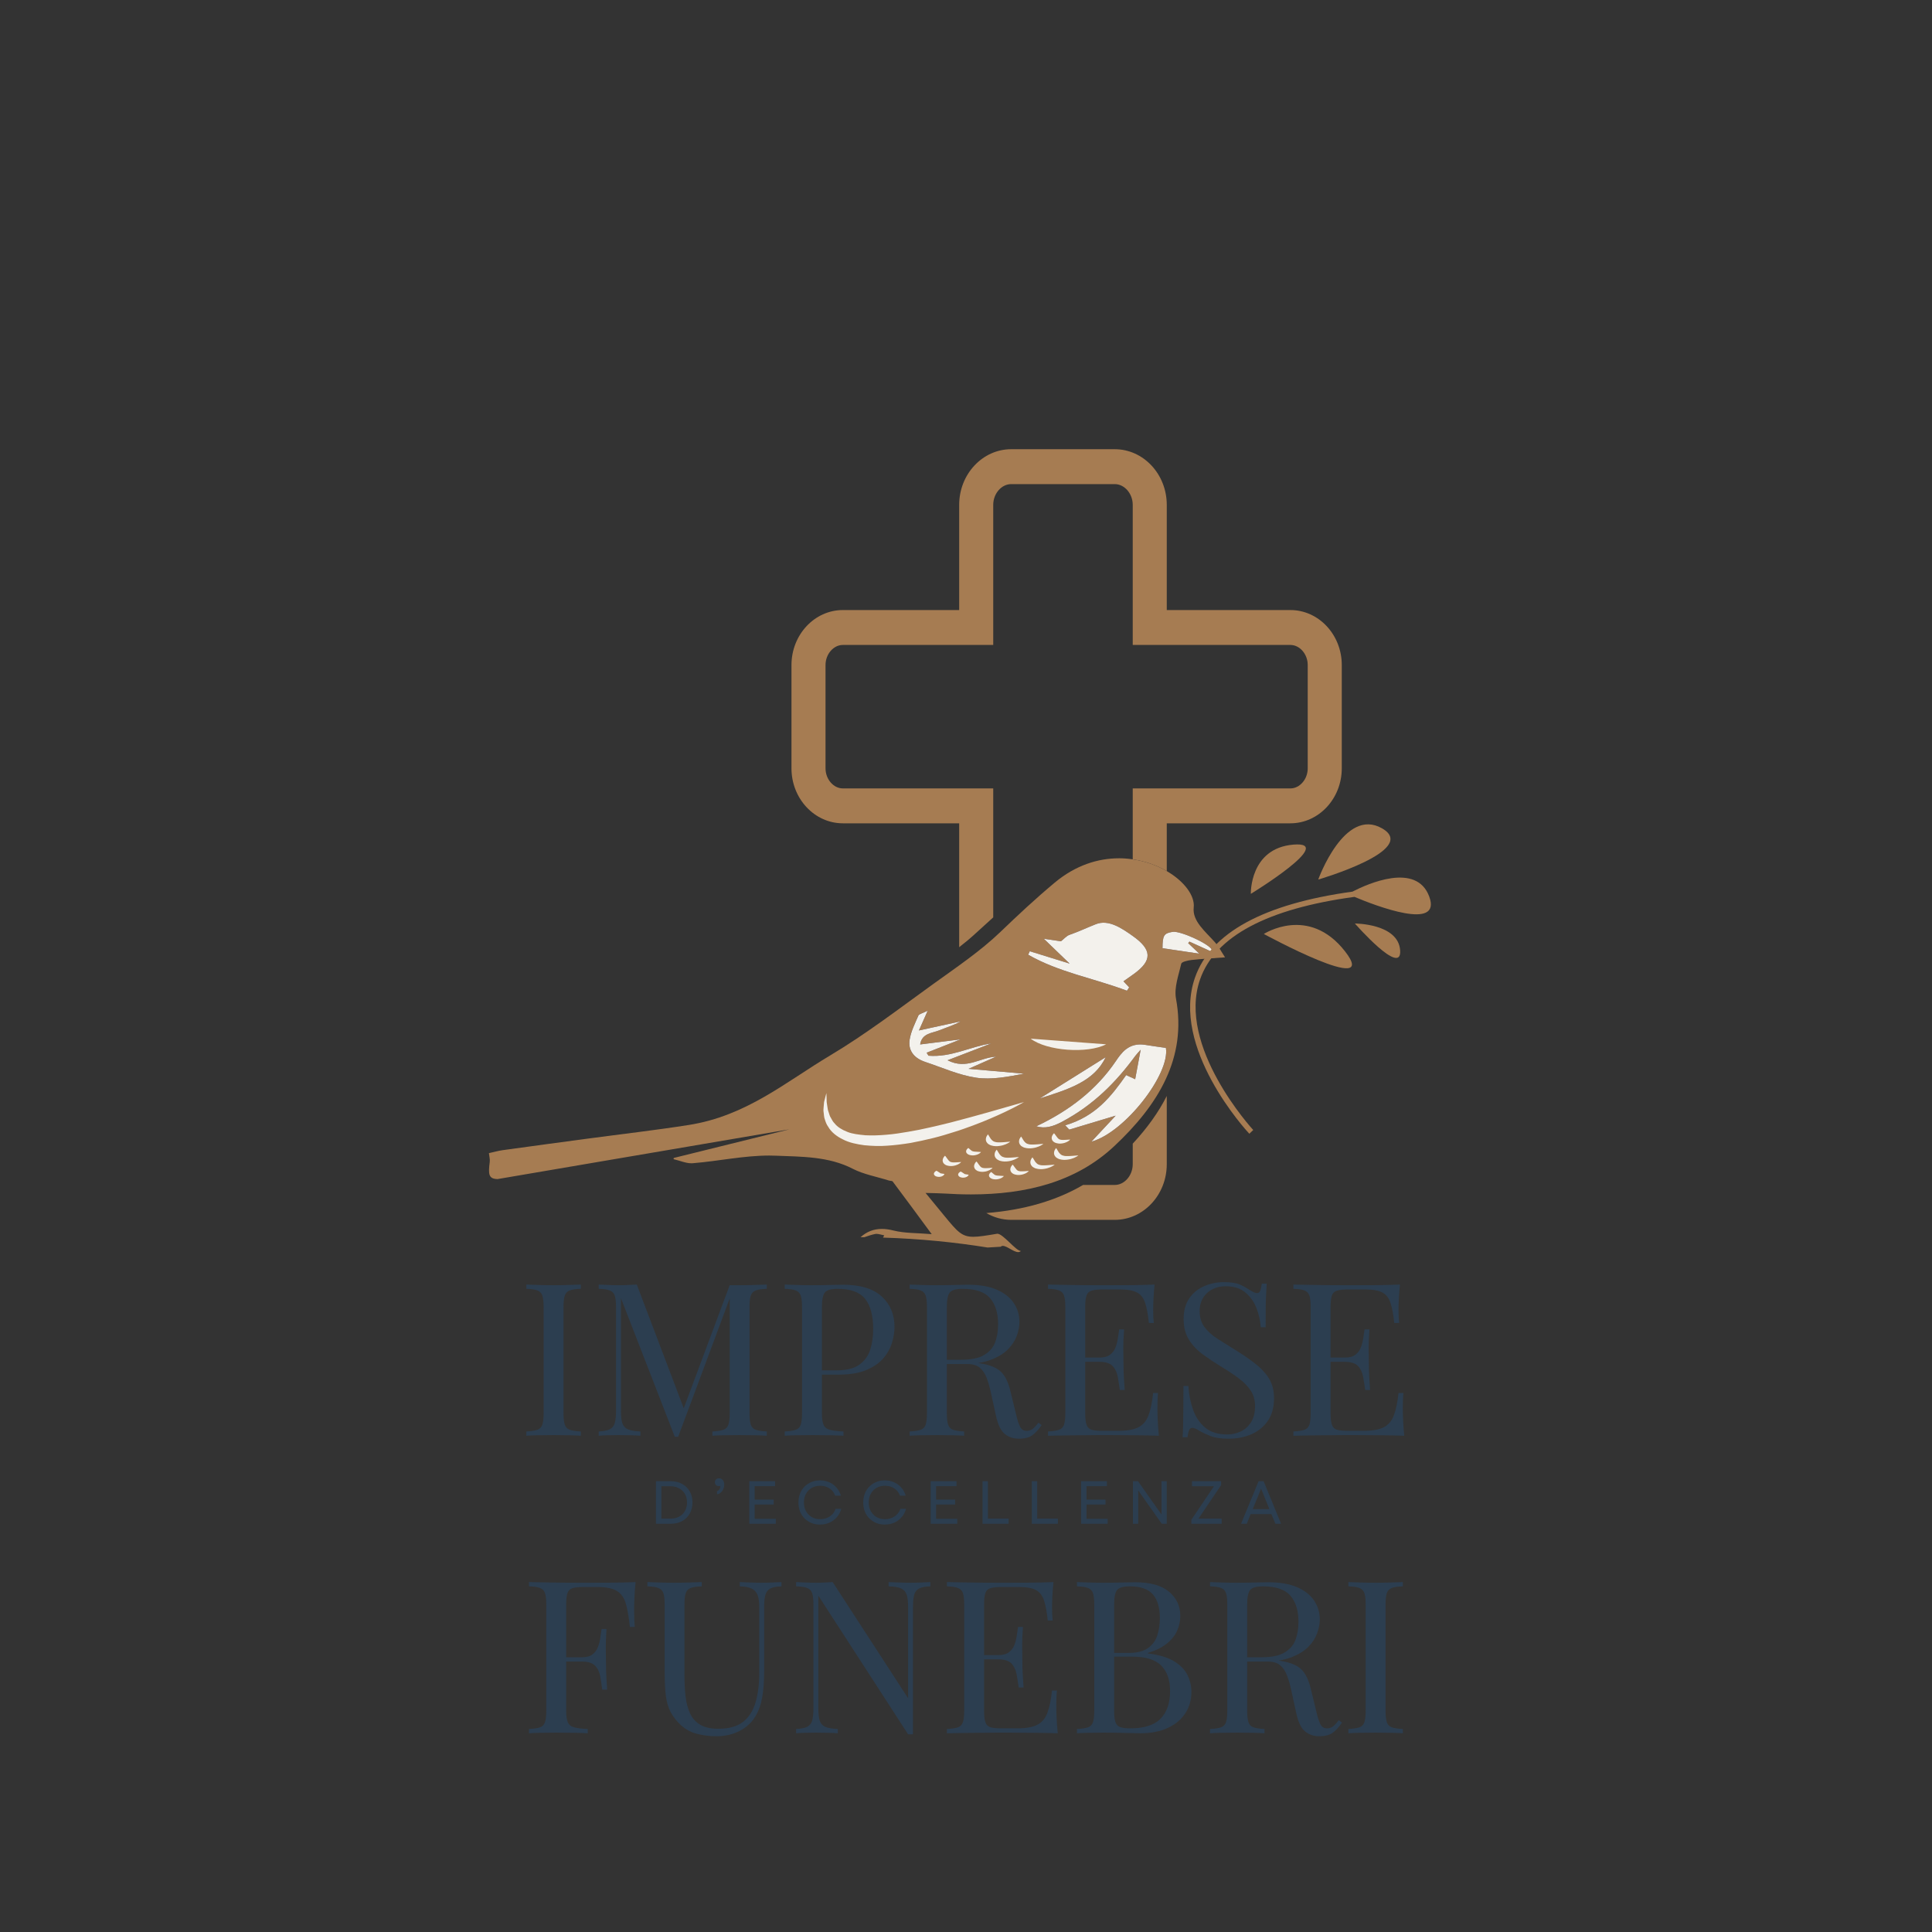 <svg xmlns="http://www.w3.org/2000/svg" xmlns:xlink="http://www.w3.org/1999/xlink" width="500" zoomAndPan="magnify" viewBox="0 0 375 375" height="500" preserveAspectRatio="xMidYMid meet" version="1.2"><rect x="0" y="0" width="375" height="375" fill="#333333" stroke="none"/><defs><clipPath id="d05106bf3e"><path d="M 153 87.191 L 261 87.191 L 261 184 L 153 184 Z M 153 87.191 "/></clipPath><clipPath id="4f7b695657"><path d="M 94.703 166 L 238 166 L 238 243.191 L 94.703 243.191 Z M 94.703 166 "/></clipPath></defs><g id="d84d76d153"><path style=" stroke:none;fill-rule:nonzero;fill:#a67c52;fill-opacity:1;" d="M 219.863 225.969 C 219.863 228.152 218.266 230 216.371 230 L 210.227 230 C 204.984 233.062 198.766 234.863 191.445 235.453 C 192.883 236.293 194.527 236.773 196.273 236.773 L 216.371 236.773 C 221.941 236.773 226.469 231.926 226.469 225.969 L 226.469 212.727 C 224.895 215.852 222.695 218.934 219.863 221.984 Z M 219.863 225.969 "/><g clip-rule="nonzero" clip-path="url(#d05106bf3e)"><path style=" stroke:none;fill-rule:nonzero;fill:#a67c52;fill-opacity:1;" d="M 250.461 118.41 L 226.469 118.41 L 226.469 97.996 C 226.469 92.039 221.938 87.191 216.371 87.191 L 196.273 87.191 C 190.707 87.191 186.176 92.039 186.176 97.996 L 186.176 118.41 L 163.602 118.41 C 158.102 118.41 153.625 123.199 153.625 129.082 L 153.625 149.133 C 153.625 155.016 158.102 159.805 163.602 159.805 L 186.176 159.805 L 186.176 183.852 C 187.285 182.988 188.352 182.102 189.34 181.191 C 190.441 180.176 191.598 179.125 192.785 178.062 L 192.785 153.031 L 163.602 153.031 C 161.777 153.031 160.234 151.246 160.234 149.129 L 160.234 129.082 C 160.234 126.969 161.773 125.184 163.602 125.184 L 192.785 125.184 L 192.785 97.996 C 192.785 95.809 194.383 93.965 196.273 93.965 L 216.371 93.965 C 218.266 93.965 219.863 95.809 219.863 97.996 L 219.863 125.184 L 250.461 125.184 C 252.285 125.184 253.828 126.969 253.828 129.082 L 253.828 149.133 C 253.828 151.246 252.289 153.031 250.461 153.031 L 219.863 153.031 L 219.863 166.797 C 222.344 167.16 224.602 167.992 226.469 169.078 L 226.469 159.805 L 250.461 159.805 C 255.961 159.805 260.438 155.016 260.438 149.133 L 260.438 129.082 C 260.438 123.199 255.961 118.41 250.461 118.41 Z M 250.461 118.41 "/></g><g clip-rule="nonzero" clip-path="url(#4f7b695657)"><path style=" stroke:none;fill-rule:nonzero;fill:#a67c52;fill-opacity:1;" d="M 217.188 166.594 C 213.18 166.594 208.805 167.902 204.707 171.328 C 200.945 174.473 197.578 177.621 194.168 180.898 C 190.305 184.609 185.617 187.773 181.109 191.02 C 174.555 195.742 168.16 200.668 161.113 204.871 C 152.508 210.008 144.887 216.598 133.676 218.359 C 127.246 219.371 120.738 220.113 114.27 220.98 C 108.707 221.727 103.141 222.473 97.578 223.246 C 96.691 223.367 95.832 223.621 94.898 223.824 C 94.973 224.488 95.121 225.004 95.062 225.496 C 94.75 227.965 94.832 228.805 96.57 228.859 L 116.387 225.48 L 129.066 223.32 L 153.227 219.203 L 130.777 224.758 C 130.766 224.836 130.75 224.918 130.738 224.996 C 131.898 225.254 133.094 225.793 134.207 225.793 C 134.297 225.793 134.383 225.789 134.469 225.781 C 139.426 225.379 144.375 224.293 149.305 224.293 C 149.738 224.293 150.172 224.305 150.609 224.32 C 155.559 224.523 160.852 224.438 165.531 226.863 C 167.613 227.938 170.172 228.395 172.516 229.133 C 172.773 229.211 173.176 229.191 173.277 229.332 C 175.641 232.484 177.973 235.652 180.844 239.547 C 177.992 239.305 175.602 239.391 173.434 238.844 C 172.621 238.637 171.871 238.535 171.168 238.535 C 169.566 238.535 168.227 239.07 167.031 240.137 C 167.121 240.137 167.215 240.137 167.305 240.137 C 167.414 240.137 167.523 240.137 167.637 240.137 C 167.684 240.137 167.73 240.137 167.777 240.137 C 168.461 239.898 169.145 239.668 169.859 239.516 C 169.945 239.5 170.031 239.492 170.125 239.492 C 170.59 239.492 171.133 239.695 171.629 239.777 C 171.551 239.918 171.473 240.066 171.395 240.215 C 178.594 240.438 185.371 241.125 191.684 242.141 C 192.637 242.082 193.496 242.035 194.242 241.992 C 194.355 241.875 194.492 241.824 194.652 241.824 C 195.441 241.824 196.746 243.031 197.625 243.031 C 197.828 243.031 198.004 242.969 198.148 242.812 L 198.145 242.812 C 197.195 242.812 194.691 239.469 193.602 239.469 C 193.574 239.469 193.547 239.469 193.523 239.473 C 191.43 239.824 190.012 240.059 188.922 240.059 C 186.676 240.059 185.816 239.059 183.305 236 C 182.219 234.672 181.129 233.348 179.652 231.551 C 181.258 231.598 182.293 231.598 183.32 231.664 C 185.059 231.773 186.777 231.836 188.469 231.836 C 199.168 231.836 208.82 229.43 216.223 222.516 C 224.879 214.43 230.379 205.309 228.266 193.871 C 227.859 191.66 228.773 189.301 229.285 187.043 C 229.363 186.699 230.547 186.414 231.266 186.336 C 233.262 186.109 235.277 186.012 237.781 185.82 C 237.004 184.637 236.559 183.734 235.883 182.965 C 234.035 180.855 231.395 178.828 231.699 176.141 C 231.953 173.852 229.855 171.055 226.469 169.078 C 224.602 167.988 222.344 167.156 219.863 166.797 C 218.996 166.668 218.102 166.59 217.188 166.59 Z M 217.188 166.594 "/></g><path style=" stroke:none;fill-rule:nonzero;fill:#260c09;fill-opacity:1;" d="M 232.789 185.109 C 231.941 184.312 231.285 183.688 230.625 183.062 C 230.703 182.961 230.785 182.863 230.867 182.766 C 232.289 183.414 233.707 184.062 235.129 184.707 C 235.152 184.547 235.242 184.387 235.18 184.281 C 234.461 183.07 229.039 180.641 227.598 180.871 C 225.914 181.137 225.652 181.566 225.641 184.047 C 227.883 184.379 230.137 184.715 232.789 185.109 Z M 232.789 185.109 "/><path style=" stroke:none;fill-rule:nonzero;fill:#260c09;fill-opacity:1;" d="M 206.121 217.746 C 212.285 214.48 216.699 209.961 220.398 204.902 C 220.617 204.605 220.895 204.336 221.402 203.754 C 221.016 205.852 220.691 207.562 220.336 209.48 C 219.672 209.176 219.164 208.945 218.586 208.68 C 215.73 212.742 212.699 216.68 206.754 218.43 C 207.02 218.703 207.281 218.984 207.543 219.258 C 210.523 218.363 213.5 217.473 216.551 216.551 C 215.168 218.031 213.664 219.645 211.84 221.594 C 218.328 219.824 227.141 208.438 226.301 203.406 C 224.988 203.211 223.629 203.027 222.277 202.805 C 219.051 202.285 217.602 204.461 216.598 205.941 C 212.887 211.43 207.672 215.531 201.148 218.609 C 202.781 219.113 204.309 218.707 206.121 217.75 Z M 206.121 217.746 "/><path style=" stroke:none;fill-rule:nonzero;fill:#260c09;fill-opacity:1;" d="M 214.605 205.203 C 210.469 207.793 206.336 210.379 201.812 213.207 C 207.309 211.461 212.395 209.922 214.605 205.203 Z M 214.605 205.203 "/><path style=" stroke:none;fill-rule:nonzero;fill:#f3f1ec;fill-opacity:1;" d="M 214.695 202.699 C 209.68 202.324 205.008 201.973 200.055 201.605 C 203.168 204 211.113 204.562 214.695 202.699 Z M 214.695 202.699 "/><path style=" stroke:none;fill-rule:nonzero;fill:#260c09;fill-opacity:1;" d="M 218.738 192.297 C 218.883 192.082 219.023 191.867 219.168 191.652 C 218.844 191.301 218.52 190.953 218.066 190.473 C 218.73 190 219.398 189.539 220.055 189.062 C 223.695 186.434 223.652 184.34 219.824 181.645 C 217.746 180.184 215.176 178.41 212.715 179.379 C 211.047 180.031 209.355 180.84 207.578 181.457 C 207 181.66 206.598 182.18 205.926 182.703 C 205.352 182.621 204.438 182.484 202.598 182.211 C 204.41 183.957 205.754 185.254 207.613 187.039 C 204.559 186.09 202.219 185.363 199.883 184.641 C 199.773 184.863 199.672 185.086 199.566 185.305 C 205.414 188.688 212.379 189.906 218.734 192.297 Z M 218.738 192.297 "/><path style=" stroke:none;fill-rule:nonzero;fill:#260c09;fill-opacity:1;" d="M 179.598 206.121 C 182.867 207.207 186.078 208.672 189.465 209.18 C 192.477 209.621 195.684 208.988 198.77 208.395 C 195.465 208.105 192.16 207.82 187.988 207.457 C 190.195 206.484 191.766 205.793 193.328 205.102 C 190.18 205.246 187.645 207.691 183.918 205.797 C 186.742 204.703 189.566 203.617 192.391 202.523 C 188.223 203.16 184.695 205.258 180.219 204.914 C 180.094 204.719 179.973 204.527 179.848 204.328 C 181.898 203.527 183.949 202.727 186.465 201.734 C 183.621 202.094 181.262 202.391 178.602 202.727 C 178.934 200.516 180.961 200.539 182.305 199.988 C 183.684 199.43 185.152 199 186.465 198.246 C 184.027 198.773 181.586 199.305 178.367 200.008 C 179.016 198.543 179.418 197.633 180.07 196.172 C 179.047 196.68 178.383 196.816 178.258 197.109 C 177.59 198.652 176.801 200.203 176.551 201.816 C 176.27 203.633 177.117 205.297 179.598 206.121 Z M 179.598 206.121 "/><path style=" stroke:none;fill-rule:nonzero;fill:#f3f1ec;fill-opacity:1;" d="M 214.605 205.203 C 212.395 209.922 207.309 211.461 201.812 213.207 C 206.336 210.375 210.469 207.793 214.605 205.203 Z M 214.605 205.203 "/><path style=" stroke:none;fill-rule:nonzero;fill:#f3f1ec;fill-opacity:1;" d="M 216.598 205.941 C 217.602 204.461 219.051 202.281 222.277 202.805 C 223.629 203.027 224.988 203.207 226.301 203.402 C 227.141 208.438 218.328 219.824 211.84 221.594 C 213.66 219.645 215.168 218.031 216.551 216.551 C 213.5 217.469 210.523 218.363 207.543 219.258 C 207.281 218.984 207.02 218.703 206.754 218.426 C 212.699 216.68 215.73 212.742 218.586 208.676 C 219.164 208.941 219.672 209.172 220.336 209.477 C 220.691 207.562 221.016 205.852 221.402 203.754 C 220.895 204.336 220.617 204.605 220.398 204.902 C 216.699 209.961 212.285 214.48 206.121 217.746 C 204.309 218.707 202.781 219.113 201.148 218.609 C 207.672 215.531 212.887 211.426 216.598 205.941 Z M 216.598 205.941 "/><path style=" stroke:none;fill-rule:nonzero;fill:#f3f1ec;fill-opacity:1;" d="M 207.613 187.035 C 205.754 185.254 204.41 183.957 202.598 182.211 C 204.438 182.484 205.352 182.621 205.926 182.703 C 206.598 182.18 207 181.66 207.578 181.457 C 209.359 180.84 211.047 180.031 212.715 179.379 C 215.176 178.406 217.75 180.18 219.824 181.645 C 223.656 184.34 223.699 186.434 220.055 189.062 C 219.402 189.535 218.734 190 218.066 190.469 C 218.52 190.953 218.844 191.301 219.172 191.652 C 219.027 191.867 218.883 192.078 218.738 192.297 C 212.379 189.902 205.418 188.688 199.566 185.305 C 199.676 185.082 199.773 184.859 199.883 184.637 C 202.223 185.363 204.562 186.09 207.617 187.035 Z M 207.613 187.035 "/><path style=" stroke:none;fill-rule:nonzero;fill:#f3f1ec;fill-opacity:1;" d="M 178.262 197.113 C 178.383 196.82 179.051 196.684 180.07 196.172 C 179.418 197.637 179.02 198.543 178.367 200.008 C 181.59 199.309 184.027 198.777 186.465 198.246 C 185.156 199 183.688 199.43 182.305 199.988 C 180.961 200.543 178.938 200.516 178.602 202.727 C 181.262 202.395 183.621 202.094 186.465 201.738 C 183.949 202.727 181.902 203.531 179.852 204.332 C 179.973 204.527 180.098 204.719 180.223 204.914 C 184.695 205.258 188.223 203.16 192.395 202.527 C 189.566 203.617 186.742 204.707 183.922 205.797 C 187.648 207.691 190.184 205.246 193.332 205.102 C 191.766 205.793 190.199 206.484 187.992 207.457 C 192.164 207.82 195.465 208.105 198.77 208.398 C 195.684 208.988 192.477 209.625 189.469 209.18 C 186.078 208.672 182.867 207.207 179.602 206.125 C 177.121 205.297 176.273 203.637 176.555 201.816 C 176.805 200.207 177.594 198.656 178.262 197.113 Z M 178.262 197.113 "/><path style=" stroke:none;fill-rule:nonzero;fill:#f3f1ec;fill-opacity:1;" d="M 227.598 180.871 C 229.043 180.641 234.461 183.07 235.18 184.285 C 235.242 184.391 235.152 184.547 235.129 184.707 C 233.707 184.062 232.289 183.414 230.867 182.766 C 230.785 182.863 230.703 182.965 230.625 183.062 C 231.285 183.688 231.941 184.312 232.789 185.109 C 230.137 184.715 227.883 184.383 225.641 184.047 C 225.652 181.566 225.914 181.141 227.598 180.875 Z M 227.598 180.871 "/><path style=" stroke:none;fill-rule:nonzero;fill:#f3f1ec;fill-opacity:1;" d="M 198.77 213.906 C 198.77 213.906 195.953 214.707 191.727 215.922 C 189.625 216.508 187.176 217.195 184.543 217.871 C 183.23 218.215 181.855 218.516 180.477 218.84 C 179.09 219.168 177.676 219.441 176.258 219.68 C 174.844 219.926 173.426 220.145 172.031 220.254 C 170.637 220.375 169.277 220.422 167.98 220.355 C 166.715 220.23 165.461 220.109 164.449 219.688 C 163.438 219.289 162.551 218.762 161.996 218.051 C 161.66 217.73 161.473 217.344 161.277 216.977 C 161.027 216.621 160.965 216.227 160.836 215.875 C 160.691 215.516 160.641 215.164 160.598 214.836 C 160.551 214.504 160.504 214.203 160.461 213.926 C 160.426 212.801 160.41 212.16 160.41 212.16 C 160.41 212.16 160.227 212.781 159.953 213.91 C 159.926 214.199 159.898 214.52 159.867 214.867 C 159.816 215.215 159.812 215.598 159.879 216.008 C 159.938 216.418 159.93 216.871 160.117 217.324 C 160.262 217.789 160.43 218.27 160.77 218.73 C 161.316 219.703 162.367 220.562 163.605 221.156 C 164.844 221.805 166.289 222.086 167.754 222.289 C 169.215 222.426 170.734 222.504 172.242 222.375 C 173.754 222.281 175.254 222.082 176.746 221.844 C 178.23 221.562 179.699 221.25 181.121 220.895 C 182.551 220.547 183.922 220.121 185.242 219.703 C 186.562 219.301 187.812 218.84 188.992 218.402 C 190.176 217.969 191.273 217.516 192.273 217.086 C 196.301 215.379 198.77 213.902 198.77 213.902 Z M 198.77 213.906 "/><path style=" stroke:none;fill-rule:nonzero;fill:#f3f1ec;fill-opacity:1;" d="M 209.309 224.258 C 209.309 224.258 208.863 224.289 208.203 224.348 C 207.891 224.367 207.539 224.402 207.203 224.395 C 207.027 224.406 206.883 224.379 206.727 224.379 C 206.59 224.348 206.438 224.344 206.34 224.293 C 206.215 224.281 206.133 224.211 206.027 224.168 C 205.957 224.094 205.832 224.047 205.762 223.961 C 205.707 223.871 205.605 223.797 205.543 223.711 C 205.492 223.613 205.43 223.527 205.367 223.441 C 205.254 223.277 205.191 223.113 205.113 223.008 C 205.035 222.902 204.984 222.836 204.984 222.836 C 204.984 222.836 204.93 222.898 204.852 223.02 C 204.785 223.137 204.652 223.309 204.621 223.523 C 204.57 223.738 204.559 223.992 204.691 224.273 C 204.762 224.41 204.883 224.555 205.027 224.684 C 205.227 224.801 205.414 224.938 205.688 225.008 C 206.215 225.16 206.801 225.156 207.266 225.078 C 207.742 225.016 208.125 224.887 208.43 224.762 C 209.035 224.512 209.309 224.258 209.309 224.258 Z M 209.309 224.258 "/><path style=" stroke:none;fill-rule:nonzero;fill:#f3f1ec;fill-opacity:1;" d="M 204.715 226.055 C 204.715 226.055 204.273 226.094 203.609 226.145 C 203.297 226.168 202.945 226.195 202.613 226.195 C 202.438 226.207 202.289 226.176 202.133 226.176 C 202 226.152 201.852 226.141 201.754 226.098 C 201.621 226.078 201.543 226.012 201.434 225.973 C 201.367 225.895 201.242 225.844 201.172 225.762 C 201.113 225.672 201.016 225.598 200.949 225.512 C 200.902 225.418 200.84 225.328 200.781 225.242 C 200.66 225.074 200.602 224.918 200.52 224.812 C 200.445 224.703 200.391 224.637 200.391 224.637 C 200.391 224.637 200.336 224.703 200.258 224.82 C 200.191 224.938 200.066 225.109 200.027 225.324 C 199.98 225.539 199.969 225.797 200.102 226.078 C 200.164 226.211 200.293 226.359 200.438 226.492 C 200.637 226.605 200.82 226.742 201.098 226.809 C 201.621 226.961 202.211 226.961 202.676 226.883 C 203.148 226.816 203.535 226.688 203.84 226.562 C 204.445 226.312 204.715 226.055 204.715 226.055 Z M 204.715 226.055 "/><path style=" stroke:none;fill-rule:nonzero;fill:#f3f1ec;fill-opacity:1;" d="M 196.078 221.594 C 196.078 221.594 195.637 221.633 194.969 221.688 C 194.656 221.707 194.305 221.738 193.973 221.734 C 193.801 221.746 193.652 221.715 193.492 221.715 C 193.359 221.688 193.207 221.68 193.113 221.633 C 192.98 221.617 192.902 221.547 192.793 221.504 C 192.727 221.43 192.598 221.383 192.531 221.301 C 192.477 221.211 192.375 221.137 192.312 221.051 C 192.262 220.953 192.203 220.871 192.141 220.785 C 192.02 220.617 191.961 220.457 191.879 220.352 C 191.809 220.242 191.754 220.176 191.754 220.176 C 191.754 220.176 191.695 220.242 191.621 220.363 C 191.555 220.48 191.422 220.652 191.391 220.867 C 191.336 221.082 191.324 221.332 191.461 221.617 C 191.531 221.754 191.652 221.898 191.797 222.031 C 191.996 222.148 192.184 222.281 192.457 222.348 C 192.98 222.504 193.57 222.5 194.031 222.422 C 194.512 222.359 194.895 222.227 195.195 222.105 C 195.809 221.855 196.082 221.594 196.082 221.594 Z M 196.078 221.594 "/><path style=" stroke:none;fill-rule:nonzero;fill:#f3f1ec;fill-opacity:1;" d="M 197.777 224.57 C 197.777 224.57 197.332 224.605 196.668 224.664 C 196.352 224.68 196 224.715 195.668 224.711 C 195.492 224.723 195.348 224.691 195.188 224.691 C 195.055 224.664 194.902 224.66 194.809 224.605 C 194.676 224.594 194.602 224.523 194.488 224.48 C 194.422 224.41 194.293 224.363 194.227 224.277 C 194.168 224.188 194.07 224.113 194.008 224.023 C 193.957 223.93 193.895 223.844 193.836 223.758 C 193.715 223.594 193.656 223.43 193.574 223.324 C 193.504 223.215 193.449 223.152 193.449 223.152 C 193.449 223.152 193.391 223.219 193.316 223.336 C 193.25 223.453 193.117 223.625 193.086 223.84 C 193.035 224.055 193.023 224.312 193.156 224.59 C 193.223 224.727 193.344 224.871 193.496 225.004 C 193.691 225.121 193.879 225.258 194.152 225.324 C 194.676 225.48 195.27 225.473 195.73 225.398 C 196.203 225.336 196.594 225.203 196.895 225.078 C 197.504 224.832 197.777 224.57 197.777 224.57 Z M 197.777 224.57 "/><path style=" stroke:none;fill-rule:nonzero;fill:#f3f1ec;fill-opacity:1;" d="M 192.66 226.664 C 192.66 226.664 192.305 226.691 191.77 226.727 C 191.535 226.73 191.262 226.754 191.043 226.734 C 190.824 226.711 190.676 226.684 190.566 226.625 C 190.52 226.586 190.43 226.574 190.387 226.508 C 190.34 226.453 190.246 226.406 190.211 226.328 C 190.082 226.203 190.012 226.047 189.895 225.918 C 189.734 225.645 189.52 225.441 189.52 225.441 C 189.52 225.441 189.289 225.645 189.145 225.984 C 189.094 226.152 189.023 226.355 189.102 226.578 C 189.121 226.691 189.172 226.816 189.281 226.93 C 189.355 227.051 189.543 227.16 189.703 227.266 C 189.918 227.344 190.141 227.418 190.387 227.438 C 190.625 227.477 190.863 227.441 191.07 227.422 C 191.488 227.371 191.793 227.246 192.031 227.133 C 192.5 226.902 192.66 226.664 192.66 226.664 Z M 192.66 226.664 "/><path style=" stroke:none;fill-rule:nonzero;fill:#f3f1ec;fill-opacity:1;" d="M 186.562 225.547 C 186.562 225.547 186.207 225.57 185.672 225.605 C 185.43 225.613 185.164 225.637 184.945 225.617 C 184.723 225.594 184.574 225.566 184.465 225.512 C 184.418 225.465 184.332 225.457 184.285 225.391 C 184.234 225.34 184.152 225.289 184.105 225.211 C 183.984 225.086 183.91 224.93 183.793 224.801 C 183.633 224.527 183.422 224.324 183.422 224.324 C 183.422 224.324 183.188 224.527 183.043 224.863 C 182.996 225.035 182.926 225.234 183 225.465 C 183.02 225.574 183.07 225.699 183.176 225.812 C 183.254 225.934 183.445 226.043 183.602 226.145 C 183.812 226.227 184.043 226.297 184.285 226.316 C 184.527 226.355 184.766 226.324 184.969 226.305 C 185.387 226.25 185.695 226.129 185.934 226.016 C 186.398 225.781 186.562 225.547 186.562 225.547 Z M 186.562 225.547 "/><path style=" stroke:none;fill-rule:nonzero;fill:#f3f1ec;fill-opacity:1;" d="M 199.695 227.277 C 199.695 227.277 199.34 227.301 198.805 227.34 C 198.566 227.344 198.297 227.367 198.074 227.348 C 197.855 227.324 197.703 227.297 197.598 227.242 C 197.551 227.195 197.465 227.188 197.418 227.121 C 197.367 227.07 197.281 227.023 197.242 226.941 C 197.117 226.816 197.043 226.66 196.926 226.531 C 196.762 226.258 196.555 226.055 196.555 226.055 C 196.555 226.055 196.32 226.258 196.176 226.598 C 196.129 226.766 196.059 226.965 196.133 227.195 C 196.152 227.305 196.203 227.434 196.316 227.547 C 196.383 227.664 196.57 227.773 196.73 227.875 C 196.949 227.957 197.172 228.031 197.422 228.051 C 197.66 228.09 197.898 228.055 198.098 228.035 C 198.516 227.984 198.824 227.859 199.062 227.75 C 199.531 227.516 199.695 227.281 199.695 227.281 Z M 199.695 227.277 "/><path style=" stroke:none;fill-rule:nonzero;fill:#f3f1ec;fill-opacity:1;" d="M 207.723 221.184 C 207.723 221.184 207.367 221.207 206.832 221.242 C 206.594 221.25 206.324 221.27 206.105 221.254 C 205.883 221.23 205.738 221.199 205.625 221.148 C 205.578 221.105 205.492 221.094 205.449 221.027 C 205.398 220.973 205.309 220.926 205.273 220.855 C 205.145 220.727 205.07 220.562 204.957 220.438 C 204.793 220.164 204.582 219.961 204.582 219.961 C 204.582 219.961 204.352 220.164 204.203 220.504 C 204.156 220.672 204.086 220.875 204.164 221.102 C 204.18 221.211 204.234 221.336 204.34 221.453 C 204.41 221.57 204.605 221.68 204.766 221.781 C 204.977 221.859 205.203 221.938 205.449 221.953 C 205.688 221.996 205.926 221.961 206.133 221.941 C 206.551 221.887 206.855 221.762 207.094 221.652 C 207.562 221.422 207.723 221.184 207.723 221.184 Z M 207.723 221.184 "/><path style=" stroke:none;fill-rule:nonzero;fill:#f3f1ec;fill-opacity:1;" d="M 194.848 228.262 C 194.848 228.262 194.531 228.23 194.176 228.219 C 193.824 228.207 193.41 228.176 193.305 228.125 C 193.23 228.117 193.18 228.082 193.066 228.035 C 192.973 227.969 192.871 227.887 192.777 227.801 C 192.598 227.633 192.391 227.484 192.395 227.484 C 192.395 227.484 192.336 227.516 192.262 227.586 C 192.191 227.656 192.074 227.754 192.027 227.883 C 191.957 228.016 191.93 228.176 192.004 228.359 C 192.082 228.543 192.316 228.754 192.684 228.852 C 193.047 228.941 193.43 228.934 193.711 228.875 C 194.008 228.82 194.23 228.73 194.395 228.637 C 194.738 228.453 194.848 228.262 194.848 228.262 Z M 194.848 228.262 "/><path style=" stroke:none;fill-rule:nonzero;fill:#f3f1ec;fill-opacity:1;" d="M 190.402 223.602 C 190.402 223.602 190.086 223.574 189.734 223.562 C 189.379 223.547 188.965 223.52 188.863 223.469 C 188.781 223.465 188.738 223.426 188.621 223.375 C 188.531 223.312 188.43 223.23 188.332 223.145 C 188.156 222.973 187.949 222.824 187.949 222.82 C 187.949 222.82 187.895 222.859 187.812 222.93 C 187.75 222.996 187.633 223.094 187.586 223.227 C 187.516 223.355 187.488 223.52 187.562 223.703 C 187.641 223.887 187.871 224.094 188.238 224.191 C 188.602 224.285 188.984 224.281 189.27 224.219 C 189.562 224.16 189.789 224.074 189.957 223.98 C 190.297 223.797 190.406 223.602 190.406 223.602 Z M 190.402 223.602 "/><path style=" stroke:none;fill-rule:nonzero;fill:#f3f1ec;fill-opacity:1;" d="M 188.012 228.008 C 188.012 228.008 187.809 227.98 187.504 227.938 C 187.379 227.914 187.262 227.895 187.211 227.871 C 187.148 227.836 187.188 227.828 187.211 227.832 C 187.211 227.828 187.195 227.844 187.176 227.824 C 187.168 227.812 187.113 227.805 187.086 227.777 C 187.016 227.742 186.941 227.672 186.848 227.617 C 186.684 227.5 186.469 227.395 186.469 227.395 C 186.469 227.395 186.242 227.5 186.09 227.684 C 185.965 227.852 185.836 228.164 186.316 228.457 C 186.461 228.512 186.617 228.562 186.773 228.578 C 186.941 228.605 187.094 228.574 187.223 228.559 C 187.484 228.516 187.648 228.426 187.762 228.344 C 187.996 228.18 188.012 228.008 188.012 228.008 Z M 188.012 228.008 "/><path style=" stroke:none;fill-rule:nonzero;fill:#f3f1ec;fill-opacity:1;" d="M 183.305 227.855 C 183.305 227.855 183.102 227.824 182.801 227.785 C 182.68 227.762 182.559 227.742 182.504 227.715 C 182.445 227.684 182.484 227.676 182.504 227.68 C 182.504 227.676 182.488 227.691 182.473 227.672 C 182.465 227.66 182.406 227.656 182.387 227.625 C 182.312 227.586 182.238 227.516 182.141 227.465 C 181.984 227.344 181.766 227.242 181.766 227.242 C 181.766 227.242 181.539 227.344 181.387 227.527 C 181.262 227.703 181.129 228.008 181.613 228.301 C 181.754 228.359 181.91 228.41 182.078 228.422 C 182.242 228.449 182.391 228.422 182.523 228.406 C 182.781 228.363 182.941 228.273 183.062 228.191 C 183.293 228.023 183.305 227.855 183.305 227.855 Z M 183.305 227.855 "/><path style=" stroke:none;fill-rule:nonzero;fill:#f3f1ec;fill-opacity:1;" d="M 202.52 222.016 C 202.52 222.016 202.074 222.055 201.414 222.109 C 201.098 222.129 200.746 222.16 200.41 222.156 C 200.238 222.168 200.09 222.137 199.934 222.137 C 199.797 222.113 199.648 222.105 199.551 222.055 C 199.422 222.039 199.34 221.969 199.23 221.93 C 199.164 221.852 199.039 221.809 198.969 221.723 C 198.914 221.633 198.812 221.559 198.75 221.473 C 198.703 221.375 198.641 221.289 198.578 221.207 C 198.461 221.039 198.402 220.883 198.316 220.773 C 198.246 220.664 198.191 220.602 198.191 220.602 C 198.191 220.602 198.133 220.664 198.059 220.785 C 197.996 220.898 197.859 221.074 197.828 221.285 C 197.777 221.5 197.766 221.758 197.902 222.035 C 197.969 222.172 198.09 222.32 198.234 222.453 C 198.438 222.566 198.621 222.699 198.895 222.773 C 199.422 222.922 200.012 222.922 200.473 222.844 C 200.953 222.781 201.332 222.648 201.641 222.527 C 202.246 222.277 202.52 222.016 202.52 222.016 Z M 202.52 222.016 "/><path style=" stroke:none;fill-rule:nonzero;fill:#a67c52;fill-opacity:1;" d="M 245.309 181.285 C 245.309 181.285 254.012 175.621 261.062 184.648 C 268.113 193.676 245.309 181.285 245.309 181.285 Z M 245.309 181.285 "/><path style=" stroke:none;fill-rule:nonzero;fill:#a67c52;fill-opacity:1;" d="M 242.785 173.496 C 242.785 173.496 242.523 164.645 251.055 163.938 C 259.582 163.227 242.785 173.496 242.785 173.496 Z M 242.785 173.496 "/><path style=" stroke:none;fill-rule:nonzero;fill:#a67c52;fill-opacity:1;" d="M 255.867 170.723 C 255.867 170.723 260.938 156.582 268.258 160.785 C 275.582 164.988 255.867 170.723 255.867 170.723 Z M 255.867 170.723 "/><path style=" stroke:none;fill-rule:nonzero;fill:#a67c52;fill-opacity:1;" d="M 277.418 174.031 C 274.934 167.285 265.438 171.555 262.508 173.066 C 245.285 175.445 234.996 181.047 231.953 189.73 C 227.172 203.367 241.863 219.387 242.492 220.062 L 243.25 219.332 C 243.102 219.172 228.371 203.109 232.938 190.082 C 235.855 181.762 245.941 176.383 262.902 174.082 C 267.055 175.828 279.898 180.766 277.418 174.031 Z M 277.418 174.031 "/><path style=" stroke:none;fill-rule:nonzero;fill:#a67c52;fill-opacity:1;" d="M 262.98 179.25 C 262.98 179.25 271.422 179.25 271.77 184.473 C 272.117 189.691 262.98 179.25 262.98 179.25 Z M 262.98 179.25 "/><g style="fill:#2c3e50;fill-opacity:1;"><g transform="translate(100.425, 278.677)"><path style="stroke:none" d="M 12.312 -29.344 L 12.312 -28.516 C 11.375 -28.492 10.66 -28.391 10.172 -28.203 C 9.691 -28.023 9.367 -27.691 9.203 -27.203 C 9.035 -26.723 8.953 -25.973 8.953 -24.953 L 8.953 -4.391 C 8.953 -3.398 9.035 -2.656 9.203 -2.156 C 9.367 -1.656 9.691 -1.32 10.172 -1.156 C 10.66 -0.988 11.375 -0.879 12.312 -0.828 L 12.312 0 C 11.676 -0.051 10.879 -0.082 9.922 -0.094 C 8.973 -0.113 8.016 -0.125 7.047 -0.125 C 5.973 -0.125 4.961 -0.113 4.016 -0.094 C 3.078 -0.082 2.316 -0.051 1.734 0 L 1.734 -0.828 C 2.68 -0.879 3.395 -0.988 3.875 -1.156 C 4.352 -1.32 4.676 -1.656 4.844 -2.156 C 5.008 -2.656 5.094 -3.398 5.094 -4.391 L 5.094 -24.953 C 5.094 -25.973 5.008 -26.723 4.844 -27.203 C 4.676 -27.691 4.352 -28.023 3.875 -28.203 C 3.395 -28.391 2.68 -28.492 1.734 -28.516 L 1.734 -29.344 C 2.316 -29.32 3.078 -29.297 4.016 -29.266 C 4.961 -29.234 5.973 -29.219 7.047 -29.219 C 8.016 -29.219 8.973 -29.234 9.922 -29.266 C 10.879 -29.297 11.676 -29.32 12.312 -29.344 Z M 12.312 -29.344 "/></g></g><g style="fill:#2c3e50;fill-opacity:1;"><g transform="translate(114.477, 278.677)"><path style="stroke:none" d="M 34.359 -29.344 L 34.359 -28.516 C 33.422 -28.492 32.707 -28.391 32.219 -28.203 C 31.738 -28.023 31.414 -27.691 31.25 -27.203 C 31.082 -26.723 31 -25.973 31 -24.953 L 31 -4.391 C 31 -3.398 31.082 -2.656 31.25 -2.156 C 31.414 -1.656 31.738 -1.32 32.219 -1.156 C 32.707 -0.988 33.422 -0.879 34.359 -0.828 L 34.359 0 C 33.723 -0.051 32.926 -0.082 31.969 -0.094 C 31.02 -0.113 30.062 -0.125 29.094 -0.125 C 28.02 -0.125 27.016 -0.113 26.078 -0.094 C 25.141 -0.082 24.379 -0.051 23.797 0 L 23.797 -0.828 C 24.734 -0.879 25.441 -0.988 25.922 -1.156 C 26.41 -1.32 26.738 -1.656 26.906 -2.156 C 27.07 -2.656 27.156 -3.398 27.156 -4.391 L 27.156 -27.188 L 27.312 -27.062 L 17.156 0.203 L 16.5 0.203 L 6.047 -26.703 L 6.047 -4.812 C 6.047 -3.812 6.133 -3.023 6.312 -2.453 C 6.5 -1.891 6.859 -1.488 7.391 -1.25 C 7.93 -1.02 8.742 -0.879 9.828 -0.828 L 9.828 0 C 9.328 -0.051 8.676 -0.082 7.875 -0.094 C 7.07 -0.113 6.312 -0.125 5.594 -0.125 C 4.906 -0.125 4.207 -0.113 3.5 -0.094 C 2.801 -0.082 2.211 -0.051 1.734 0 L 1.734 -0.828 C 2.68 -0.879 3.395 -1.02 3.875 -1.25 C 4.352 -1.488 4.676 -1.891 4.844 -2.453 C 5.008 -3.023 5.094 -3.812 5.094 -4.812 L 5.094 -24.953 C 5.094 -25.973 5.008 -26.723 4.844 -27.203 C 4.676 -27.691 4.352 -28.023 3.875 -28.203 C 3.395 -28.391 2.68 -28.492 1.734 -28.516 L 1.734 -29.344 C 2.211 -29.32 2.801 -29.297 3.5 -29.266 C 4.207 -29.234 4.906 -29.219 5.594 -29.219 C 6.207 -29.219 6.836 -29.234 7.484 -29.266 C 8.129 -29.297 8.676 -29.32 9.125 -29.344 L 18.531 -4.562 L 17.828 -4.234 L 27.156 -29.219 C 27.488 -29.219 27.812 -29.219 28.125 -29.219 C 28.445 -29.219 28.77 -29.219 29.094 -29.219 C 30.062 -29.219 31.02 -29.234 31.969 -29.266 C 32.926 -29.297 33.723 -29.32 34.359 -29.344 Z M 34.359 -29.344 "/></g></g><g style="fill:#2c3e50;fill-opacity:1;"><g transform="translate(150.579, 278.677)"><path style="stroke:none" d="M 1.734 -29.344 C 2.316 -29.32 3.078 -29.297 4.016 -29.266 C 4.961 -29.234 5.891 -29.219 6.797 -29.219 C 8.098 -29.219 9.344 -29.234 10.531 -29.266 C 11.719 -29.297 12.562 -29.312 13.062 -29.312 C 16.406 -29.312 18.906 -28.551 20.562 -27.031 C 22.219 -25.508 23.047 -23.547 23.047 -21.141 C 23.047 -20.148 22.879 -19.109 22.547 -18.016 C 22.211 -16.922 21.641 -15.91 20.828 -14.984 C 20.016 -14.055 18.898 -13.301 17.484 -12.719 C 16.078 -12.145 14.297 -11.859 12.141 -11.859 L 8.172 -11.859 L 8.172 -12.688 L 11.734 -12.688 C 13.691 -12.688 15.188 -13.055 16.219 -13.797 C 17.258 -14.547 17.969 -15.531 18.344 -16.75 C 18.719 -17.969 18.906 -19.281 18.906 -20.688 C 18.906 -23.312 18.383 -25.27 17.344 -26.562 C 16.312 -27.863 14.535 -28.516 12.016 -28.516 C 10.742 -28.516 9.914 -28.281 9.531 -27.812 C 9.145 -27.344 8.953 -26.391 8.953 -24.953 L 8.953 -4.391 C 8.953 -3.398 9.055 -2.656 9.266 -2.156 C 9.473 -1.656 9.879 -1.32 10.484 -1.156 C 11.098 -0.988 11.984 -0.879 13.141 -0.828 L 13.141 0 C 12.422 -0.051 11.508 -0.082 10.406 -0.094 C 9.301 -0.113 8.18 -0.125 7.047 -0.125 C 5.973 -0.125 4.961 -0.113 4.016 -0.094 C 3.078 -0.082 2.316 -0.051 1.734 0 L 1.734 -0.828 C 2.68 -0.879 3.395 -0.988 3.875 -1.156 C 4.352 -1.32 4.676 -1.656 4.844 -2.156 C 5.008 -2.656 5.094 -3.398 5.094 -4.391 L 5.094 -24.953 C 5.094 -25.973 5.008 -26.723 4.844 -27.203 C 4.676 -27.691 4.352 -28.023 3.875 -28.203 C 3.395 -28.391 2.68 -28.492 1.734 -28.516 Z M 1.734 -29.344 "/></g></g><g style="fill:#2c3e50;fill-opacity:1;"><g transform="translate(174.827, 278.677)"><path style="stroke:none" d="M 1.734 -29.344 C 2.316 -29.32 3.078 -29.297 4.016 -29.266 C 4.961 -29.234 5.891 -29.219 6.797 -29.219 C 8.098 -29.219 9.344 -29.234 10.531 -29.266 C 11.719 -29.297 12.562 -29.312 13.062 -29.312 C 15.301 -29.312 17.156 -28.992 18.625 -28.359 C 20.102 -27.723 21.207 -26.859 21.938 -25.766 C 22.676 -24.672 23.047 -23.445 23.047 -22.094 C 23.047 -21.258 22.879 -20.375 22.547 -19.438 C 22.211 -18.5 21.641 -17.613 20.828 -16.781 C 20.016 -15.957 18.898 -15.273 17.484 -14.734 C 16.078 -14.191 14.297 -13.922 12.141 -13.922 L 8.172 -13.922 L 8.172 -14.75 L 11.734 -14.75 C 13.691 -14.75 15.188 -15.062 16.219 -15.688 C 17.258 -16.312 17.969 -17.141 18.344 -18.172 C 18.719 -19.211 18.906 -20.367 18.906 -21.641 C 18.906 -23.816 18.383 -25.504 17.344 -26.703 C 16.312 -27.91 14.535 -28.516 12.016 -28.516 C 10.742 -28.516 9.914 -28.281 9.531 -27.812 C 9.145 -27.344 8.953 -26.391 8.953 -24.953 L 8.953 -4.391 C 8.953 -3.398 9.035 -2.656 9.203 -2.156 C 9.367 -1.656 9.691 -1.32 10.172 -1.156 C 10.66 -0.988 11.375 -0.879 12.312 -0.828 L 12.312 0 C 11.676 -0.051 10.879 -0.082 9.922 -0.094 C 8.973 -0.113 8.016 -0.125 7.047 -0.125 C 5.973 -0.125 4.961 -0.113 4.016 -0.094 C 3.078 -0.082 2.316 -0.051 1.734 0 L 1.734 -0.828 C 2.68 -0.879 3.395 -0.988 3.875 -1.156 C 4.352 -1.32 4.676 -1.656 4.844 -2.156 C 5.008 -2.656 5.094 -3.398 5.094 -4.391 L 5.094 -24.953 C 5.094 -25.973 5.008 -26.723 4.844 -27.203 C 4.676 -27.691 4.352 -28.023 3.875 -28.203 C 3.395 -28.391 2.68 -28.492 1.734 -28.516 Z M 8.328 -14.641 C 9.828 -14.578 11.004 -14.508 11.859 -14.438 C 12.711 -14.375 13.406 -14.312 13.938 -14.25 C 14.477 -14.195 15 -14.129 15.5 -14.047 C 17.352 -13.742 18.688 -13.188 19.5 -12.375 C 20.312 -11.562 20.914 -10.297 21.312 -8.578 L 22.344 -4.359 C 22.613 -3.141 22.895 -2.258 23.188 -1.719 C 23.477 -1.176 23.93 -0.922 24.547 -0.953 C 25.016 -0.984 25.406 -1.133 25.719 -1.406 C 26.039 -1.688 26.379 -2.062 26.734 -2.531 L 27.359 -2.078 C 26.773 -1.211 26.172 -0.551 25.547 -0.094 C 24.93 0.352 24.055 0.578 22.922 0.578 C 21.898 0.578 21 0.273 20.219 -0.328 C 19.445 -0.941 18.867 -2.129 18.484 -3.891 L 17.578 -8.047 C 17.328 -9.234 17.039 -10.258 16.719 -11.125 C 16.406 -12 15.961 -12.68 15.391 -13.172 C 14.828 -13.672 13.992 -13.922 12.891 -13.922 L 8.422 -13.922 Z M 8.328 -14.641 "/></g></g><g style="fill:#2c3e50;fill-opacity:1;"><g transform="translate(201.686, 278.677)"><path style="stroke:none" d="M 22.422 -29.344 C 22.316 -28.375 22.242 -27.43 22.203 -26.516 C 22.16 -25.609 22.141 -24.922 22.141 -24.453 C 22.141 -23.961 22.148 -23.488 22.172 -23.031 C 22.203 -22.57 22.234 -22.191 22.266 -21.891 L 21.312 -21.891 C 21.145 -23.516 20.906 -24.801 20.594 -25.75 C 20.289 -26.707 19.773 -27.383 19.047 -27.781 C 18.316 -28.188 17.219 -28.391 15.75 -28.391 L 12.312 -28.391 C 11.375 -28.391 10.66 -28.312 10.172 -28.156 C 9.691 -28.008 9.367 -27.691 9.203 -27.203 C 9.035 -26.723 8.953 -25.973 8.953 -24.953 L 8.953 -4.391 C 8.953 -3.398 9.035 -2.656 9.203 -2.156 C 9.367 -1.656 9.691 -1.328 10.172 -1.172 C 10.66 -1.023 11.375 -0.953 12.312 -0.953 L 15.344 -0.953 C 17.082 -0.953 18.398 -1.188 19.297 -1.656 C 20.191 -2.125 20.836 -2.891 21.234 -3.953 C 21.641 -5.023 21.941 -6.473 22.141 -8.297 L 23.094 -8.297 C 23.008 -7.547 22.969 -6.551 22.969 -5.312 C 22.969 -4.781 22.988 -4.023 23.031 -3.047 C 23.07 -2.066 23.145 -1.051 23.25 0 C 21.844 -0.051 20.254 -0.082 18.484 -0.094 C 16.711 -0.113 15.141 -0.125 13.766 -0.125 C 13.148 -0.125 12.363 -0.125 11.406 -0.125 C 10.457 -0.125 9.43 -0.113 8.328 -0.094 C 7.223 -0.082 6.102 -0.07 4.969 -0.062 C 3.844 -0.051 2.766 -0.031 1.734 0 L 1.734 -0.828 C 2.68 -0.879 3.395 -0.988 3.875 -1.156 C 4.352 -1.32 4.676 -1.656 4.844 -2.156 C 5.008 -2.656 5.094 -3.398 5.094 -4.391 L 5.094 -24.953 C 5.094 -25.973 5.008 -26.723 4.844 -27.203 C 4.676 -27.691 4.352 -28.023 3.875 -28.203 C 3.395 -28.391 2.68 -28.492 1.734 -28.516 L 1.734 -29.344 C 2.766 -29.32 3.844 -29.301 4.969 -29.281 C 6.102 -29.27 7.223 -29.254 8.328 -29.234 C 9.43 -29.223 10.457 -29.219 11.406 -29.219 C 12.363 -29.219 13.148 -29.219 13.766 -29.219 C 15.035 -29.219 16.477 -29.223 18.094 -29.234 C 19.707 -29.254 21.148 -29.289 22.422 -29.344 Z M 15.297 -15.172 C 15.297 -15.172 15.297 -15.031 15.297 -14.75 C 15.297 -14.477 15.297 -14.344 15.297 -14.344 L 7.703 -14.344 C 7.703 -14.344 7.703 -14.477 7.703 -14.75 C 7.703 -15.031 7.703 -15.172 7.703 -15.172 Z M 16.5 -20.641 C 16.383 -19.066 16.332 -17.863 16.344 -17.031 C 16.363 -16.207 16.375 -15.445 16.375 -14.75 C 16.375 -14.062 16.383 -13.301 16.406 -12.469 C 16.438 -11.645 16.508 -10.445 16.625 -8.875 L 15.672 -8.875 C 15.555 -9.758 15.422 -10.617 15.266 -11.453 C 15.117 -12.297 14.789 -12.988 14.281 -13.531 C 13.77 -14.07 12.906 -14.344 11.688 -14.344 L 11.688 -15.172 C 12.602 -15.172 13.301 -15.359 13.781 -15.734 C 14.27 -16.109 14.625 -16.582 14.844 -17.156 C 15.062 -17.738 15.211 -18.336 15.297 -18.953 C 15.379 -19.578 15.461 -20.141 15.547 -20.641 Z M 16.5 -20.641 "/></g></g><g style="fill:#2c3e50;fill-opacity:1;"><g transform="translate(226.929, 278.677)"><path style="stroke:none" d="M 10.609 -29.812 C 11.992 -29.812 13.047 -29.648 13.766 -29.328 C 14.484 -29.004 15.117 -28.648 15.672 -28.266 C 16.004 -28.078 16.27 -27.93 16.469 -27.828 C 16.676 -27.734 16.879 -27.688 17.078 -27.688 C 17.359 -27.688 17.555 -27.836 17.672 -28.141 C 17.797 -28.453 17.898 -28.91 17.984 -29.516 L 18.938 -29.516 C 18.914 -29.047 18.883 -28.484 18.844 -27.828 C 18.801 -27.18 18.77 -26.328 18.75 -25.266 C 18.738 -24.203 18.734 -22.801 18.734 -21.062 L 17.781 -21.062 C 17.695 -22.383 17.406 -23.656 16.906 -24.875 C 16.414 -26.094 15.691 -27.086 14.734 -27.859 C 13.785 -28.629 12.535 -29.016 10.984 -29.016 C 9.516 -29.016 8.301 -28.57 7.344 -27.688 C 6.395 -26.801 5.922 -25.641 5.922 -24.203 C 5.922 -22.961 6.238 -21.922 6.875 -21.078 C 7.508 -20.234 8.359 -19.473 9.422 -18.797 C 10.492 -18.117 11.648 -17.395 12.891 -16.625 C 14.328 -15.738 15.602 -14.859 16.719 -13.984 C 17.844 -13.117 18.727 -12.16 19.375 -11.109 C 20.031 -10.055 20.359 -8.785 20.359 -7.297 C 20.359 -5.523 19.957 -4.055 19.156 -2.891 C 18.352 -1.734 17.285 -0.863 15.953 -0.281 C 14.629 0.289 13.164 0.578 11.562 0.578 C 10.102 0.578 8.941 0.41 8.078 0.078 C 7.223 -0.254 6.492 -0.598 5.891 -0.953 C 5.273 -1.336 4.805 -1.531 4.484 -1.531 C 4.203 -1.531 4 -1.379 3.875 -1.078 C 3.75 -0.773 3.645 -0.316 3.562 0.297 L 2.609 0.297 C 2.66 -0.285 2.691 -0.969 2.703 -1.75 C 2.723 -2.539 2.738 -3.57 2.75 -4.844 C 2.77 -6.113 2.781 -7.719 2.781 -9.656 L 3.734 -9.656 C 3.836 -8 4.145 -6.453 4.656 -5.016 C 5.176 -3.578 5.969 -2.422 7.031 -1.547 C 8.094 -0.68 9.508 -0.25 11.281 -0.25 C 12.188 -0.25 13.047 -0.438 13.859 -0.812 C 14.68 -1.188 15.352 -1.781 15.875 -2.594 C 16.406 -3.406 16.672 -4.461 16.672 -5.766 C 16.672 -6.898 16.398 -7.883 15.859 -8.719 C 15.316 -9.562 14.562 -10.348 13.594 -11.078 C 12.625 -11.816 11.492 -12.57 10.203 -13.344 C 8.898 -14.145 7.68 -14.957 6.547 -15.781 C 5.41 -16.613 4.504 -17.578 3.828 -18.672 C 3.148 -19.766 2.812 -21.086 2.812 -22.641 C 2.812 -24.266 3.176 -25.609 3.906 -26.672 C 4.645 -27.734 5.609 -28.52 6.797 -29.031 C 7.984 -29.551 9.254 -29.812 10.609 -29.812 Z M 10.609 -29.812 "/></g></g><g style="fill:#2c3e50;fill-opacity:1;"><g transform="translate(249.311, 278.677)"><path style="stroke:none" d="M 22.422 -29.344 C 22.316 -28.375 22.242 -27.43 22.203 -26.516 C 22.16 -25.609 22.141 -24.922 22.141 -24.453 C 22.141 -23.961 22.148 -23.488 22.172 -23.031 C 22.203 -22.57 22.234 -22.191 22.266 -21.891 L 21.312 -21.891 C 21.145 -23.516 20.906 -24.801 20.594 -25.75 C 20.289 -26.707 19.773 -27.383 19.047 -27.781 C 18.316 -28.188 17.219 -28.391 15.75 -28.391 L 12.312 -28.391 C 11.375 -28.391 10.66 -28.312 10.172 -28.156 C 9.691 -28.008 9.367 -27.691 9.203 -27.203 C 9.035 -26.723 8.953 -25.973 8.953 -24.953 L 8.953 -4.391 C 8.953 -3.398 9.035 -2.656 9.203 -2.156 C 9.367 -1.656 9.691 -1.328 10.172 -1.172 C 10.66 -1.023 11.375 -0.953 12.312 -0.953 L 15.344 -0.953 C 17.082 -0.953 18.398 -1.188 19.297 -1.656 C 20.191 -2.125 20.836 -2.891 21.234 -3.953 C 21.641 -5.023 21.941 -6.473 22.141 -8.297 L 23.094 -8.297 C 23.008 -7.547 22.969 -6.551 22.969 -5.312 C 22.969 -4.781 22.988 -4.023 23.031 -3.047 C 23.07 -2.066 23.145 -1.051 23.25 0 C 21.844 -0.051 20.254 -0.082 18.484 -0.094 C 16.711 -0.113 15.141 -0.125 13.766 -0.125 C 13.148 -0.125 12.363 -0.125 11.406 -0.125 C 10.457 -0.125 9.43 -0.113 8.328 -0.094 C 7.223 -0.082 6.102 -0.07 4.969 -0.062 C 3.844 -0.051 2.766 -0.031 1.734 0 L 1.734 -0.828 C 2.68 -0.879 3.395 -0.988 3.875 -1.156 C 4.352 -1.32 4.676 -1.656 4.844 -2.156 C 5.008 -2.656 5.094 -3.398 5.094 -4.391 L 5.094 -24.953 C 5.094 -25.973 5.008 -26.723 4.844 -27.203 C 4.676 -27.691 4.352 -28.023 3.875 -28.203 C 3.395 -28.391 2.68 -28.492 1.734 -28.516 L 1.734 -29.344 C 2.766 -29.32 3.844 -29.301 4.969 -29.281 C 6.102 -29.27 7.223 -29.254 8.328 -29.234 C 9.43 -29.223 10.457 -29.219 11.406 -29.219 C 12.363 -29.219 13.148 -29.219 13.766 -29.219 C 15.035 -29.219 16.477 -29.223 18.094 -29.234 C 19.707 -29.254 21.148 -29.289 22.422 -29.344 Z M 15.297 -15.172 C 15.297 -15.172 15.297 -15.031 15.297 -14.75 C 15.297 -14.477 15.297 -14.344 15.297 -14.344 L 7.703 -14.344 C 7.703 -14.344 7.703 -14.477 7.703 -14.75 C 7.703 -15.031 7.703 -15.172 7.703 -15.172 Z M 16.5 -20.641 C 16.383 -19.066 16.332 -17.863 16.344 -17.031 C 16.363 -16.207 16.375 -15.445 16.375 -14.75 C 16.375 -14.062 16.383 -13.301 16.406 -12.469 C 16.438 -11.645 16.508 -10.445 16.625 -8.875 L 15.672 -8.875 C 15.555 -9.758 15.422 -10.617 15.266 -11.453 C 15.117 -12.297 14.789 -12.988 14.281 -13.531 C 13.77 -14.07 12.906 -14.344 11.688 -14.344 L 11.688 -15.172 C 12.602 -15.172 13.301 -15.359 13.781 -15.734 C 14.27 -16.109 14.625 -16.582 14.844 -17.156 C 15.062 -17.738 15.211 -18.336 15.297 -18.953 C 15.379 -19.578 15.461 -20.141 15.547 -20.641 Z M 16.5 -20.641 "/></g></g><g style="fill:#2c3e50;fill-opacity:1;"><g transform="translate(100.941, 336.427)"><path style="stroke:none" d="M 22.422 -29.344 C 22.316 -28.301 22.242 -27.285 22.203 -26.297 C 22.16 -25.316 22.141 -24.566 22.141 -24.047 C 22.141 -23.379 22.148 -22.754 22.172 -22.172 C 22.203 -21.598 22.234 -21.086 22.266 -20.641 L 21.312 -20.641 C 21.113 -22.578 20.848 -24.102 20.516 -25.219 C 20.18 -26.344 19.598 -27.148 18.766 -27.641 C 17.941 -28.141 16.66 -28.391 14.922 -28.391 L 12.312 -28.391 C 11.375 -28.391 10.66 -28.312 10.172 -28.156 C 9.691 -28.008 9.367 -27.691 9.203 -27.203 C 9.035 -26.723 8.953 -25.973 8.953 -24.953 L 8.953 -4.391 C 8.953 -3.398 9.055 -2.656 9.266 -2.156 C 9.473 -1.656 9.879 -1.32 10.484 -1.156 C 11.098 -0.988 11.984 -0.879 13.141 -0.828 L 13.141 0 C 12.422 -0.051 11.508 -0.082 10.406 -0.094 C 9.301 -0.113 8.18 -0.125 7.047 -0.125 C 5.973 -0.125 4.961 -0.113 4.016 -0.094 C 3.078 -0.082 2.316 -0.051 1.734 0 L 1.734 -0.828 C 2.68 -0.879 3.395 -0.988 3.875 -1.156 C 4.352 -1.32 4.676 -1.656 4.844 -2.156 C 5.008 -2.656 5.094 -3.398 5.094 -4.391 L 5.094 -24.953 C 5.094 -25.973 5.008 -26.723 4.844 -27.203 C 4.676 -27.691 4.352 -28.023 3.875 -28.203 C 3.395 -28.391 2.68 -28.492 1.734 -28.516 L 1.734 -29.344 C 2.766 -29.32 3.844 -29.301 4.969 -29.281 C 6.102 -29.27 7.223 -29.254 8.328 -29.234 C 9.43 -29.223 10.457 -29.219 11.406 -29.219 C 12.363 -29.219 13.148 -29.219 13.766 -29.219 C 15.035 -29.219 16.477 -29.223 18.094 -29.234 C 19.707 -29.254 21.148 -29.289 22.422 -29.344 Z M 16 -14.75 C 16 -14.75 16 -14.609 16 -14.328 C 16 -14.055 16 -13.922 16 -13.922 L 7.703 -13.922 C 7.703 -13.922 7.703 -14.055 7.703 -14.328 C 7.703 -14.609 7.703 -14.75 7.703 -14.75 Z M 16.781 -20.234 C 16.676 -18.648 16.629 -17.441 16.641 -16.609 C 16.66 -15.785 16.672 -15.031 16.672 -14.344 C 16.672 -13.656 16.68 -12.895 16.703 -12.062 C 16.734 -11.227 16.801 -10.023 16.906 -8.453 L 15.953 -8.453 C 15.848 -9.336 15.719 -10.203 15.562 -11.047 C 15.414 -11.891 15.082 -12.578 14.562 -13.109 C 14.051 -13.648 13.191 -13.922 11.984 -13.922 L 11.984 -14.75 C 12.891 -14.75 13.582 -14.938 14.062 -15.312 C 14.551 -15.688 14.906 -16.164 15.125 -16.75 C 15.352 -17.332 15.504 -17.93 15.578 -18.547 C 15.66 -19.172 15.742 -19.734 15.828 -20.234 Z M 16.781 -20.234 "/></g></g><g style="fill:#2c3e50;fill-opacity:1;"><g transform="translate(124.526, 336.427)"><path style="stroke:none" d="M 27.156 -29.344 L 27.156 -28.516 C 26.219 -28.492 25.504 -28.359 25.016 -28.109 C 24.535 -27.859 24.211 -27.457 24.047 -26.906 C 23.879 -26.352 23.797 -25.566 23.797 -24.547 L 23.797 -12.062 C 23.797 -10.125 23.672 -8.438 23.422 -7 C 23.172 -5.562 22.727 -4.32 22.094 -3.281 C 21.406 -2.113 20.395 -1.176 19.062 -0.469 C 17.738 0.227 16.223 0.578 14.516 0.578 C 13.18 0.578 11.91 0.414 10.703 0.094 C 9.504 -0.219 8.453 -0.801 7.547 -1.656 C 6.742 -2.426 6.113 -3.238 5.656 -4.094 C 5.195 -4.957 4.883 -6.008 4.719 -7.25 C 4.562 -8.5 4.484 -10.062 4.484 -11.938 L 4.484 -24.953 C 4.484 -25.973 4.398 -26.723 4.234 -27.203 C 4.066 -27.691 3.738 -28.023 3.25 -28.203 C 2.77 -28.391 2.062 -28.492 1.125 -28.516 L 1.125 -29.344 C 1.695 -29.32 2.453 -29.297 3.391 -29.266 C 4.336 -29.234 5.348 -29.219 6.422 -29.219 C 7.391 -29.219 8.348 -29.234 9.297 -29.266 C 10.254 -29.297 11.051 -29.32 11.688 -29.344 L 11.688 -28.516 C 10.75 -28.492 10.035 -28.391 9.547 -28.203 C 9.066 -28.023 8.742 -27.691 8.578 -27.203 C 8.41 -26.723 8.328 -25.973 8.328 -24.953 L 8.328 -11.234 C 8.328 -9.828 8.395 -8.492 8.531 -7.234 C 8.676 -5.973 8.961 -4.863 9.391 -3.906 C 9.816 -2.957 10.473 -2.211 11.359 -1.672 C 12.242 -1.141 13.414 -0.875 14.875 -0.875 C 16.977 -0.875 18.602 -1.332 19.75 -2.25 C 20.895 -3.176 21.695 -4.457 22.156 -6.094 C 22.613 -7.727 22.844 -9.566 22.844 -11.609 L 22.844 -24.547 C 22.844 -25.566 22.723 -26.352 22.484 -26.906 C 22.254 -27.457 21.863 -27.859 21.312 -28.109 C 20.758 -28.359 20.008 -28.492 19.062 -28.516 L 19.062 -29.344 C 19.562 -29.32 20.219 -29.297 21.031 -29.266 C 21.852 -29.234 22.609 -29.219 23.297 -29.219 C 24.016 -29.219 24.723 -29.234 25.422 -29.266 C 26.129 -29.297 26.707 -29.32 27.156 -29.344 Z M 27.156 -29.344 "/></g></g><g style="fill:#2c3e50;fill-opacity:1;"><g transform="translate(152.794, 336.427)"><path style="stroke:none" d="M 27.781 -29.344 L 27.781 -28.516 C 26.832 -28.492 26.113 -28.359 25.625 -28.109 C 25.145 -27.859 24.82 -27.457 24.656 -26.906 C 24.5 -26.352 24.422 -25.566 24.422 -24.547 L 24.422 0.203 C 24.254 0.203 24.094 0.203 23.938 0.203 C 23.789 0.203 23.633 0.203 23.469 0.203 L 6.047 -26.703 L 6.047 -4.812 C 6.047 -3.812 6.133 -3.023 6.312 -2.453 C 6.5 -1.891 6.859 -1.488 7.391 -1.25 C 7.93 -1.02 8.742 -0.879 9.828 -0.828 L 9.828 0 C 9.328 -0.051 8.676 -0.082 7.875 -0.094 C 7.07 -0.113 6.312 -0.125 5.594 -0.125 C 4.906 -0.125 4.207 -0.113 3.5 -0.094 C 2.801 -0.082 2.211 -0.051 1.734 0 L 1.734 -0.828 C 2.68 -0.879 3.395 -1.02 3.875 -1.25 C 4.352 -1.488 4.676 -1.891 4.844 -2.453 C 5.008 -3.023 5.094 -3.812 5.094 -4.812 L 5.094 -24.953 C 5.094 -25.973 5.008 -26.723 4.844 -27.203 C 4.676 -27.691 4.352 -28.023 3.875 -28.203 C 3.395 -28.391 2.68 -28.492 1.734 -28.516 L 1.734 -29.344 C 2.211 -29.32 2.801 -29.297 3.5 -29.266 C 4.207 -29.234 4.906 -29.219 5.594 -29.219 C 6.207 -29.219 6.789 -29.234 7.344 -29.266 C 7.895 -29.297 8.391 -29.32 8.828 -29.344 L 23.469 -6.797 L 23.469 -24.547 C 23.469 -25.566 23.375 -26.352 23.188 -26.906 C 23.008 -27.457 22.648 -27.859 22.109 -28.109 C 21.578 -28.359 20.77 -28.492 19.688 -28.516 L 19.688 -29.344 C 20.188 -29.32 20.844 -29.297 21.656 -29.266 C 22.469 -29.234 23.223 -29.219 23.922 -29.219 C 24.641 -29.219 25.348 -29.234 26.047 -29.266 C 26.754 -29.297 27.332 -29.32 27.781 -29.344 Z M 27.781 -29.344 "/></g></g><g style="fill:#2c3e50;fill-opacity:1;"><g transform="translate(182.057, 336.427)"><path style="stroke:none" d="M 22.422 -29.344 C 22.316 -28.375 22.242 -27.43 22.203 -26.516 C 22.16 -25.609 22.141 -24.922 22.141 -24.453 C 22.141 -23.961 22.148 -23.488 22.172 -23.031 C 22.203 -22.57 22.234 -22.191 22.266 -21.891 L 21.312 -21.891 C 21.145 -23.516 20.906 -24.801 20.594 -25.75 C 20.289 -26.707 19.773 -27.383 19.047 -27.781 C 18.316 -28.188 17.219 -28.391 15.75 -28.391 L 12.312 -28.391 C 11.375 -28.391 10.66 -28.312 10.172 -28.156 C 9.691 -28.008 9.367 -27.691 9.203 -27.203 C 9.035 -26.723 8.953 -25.973 8.953 -24.953 L 8.953 -4.391 C 8.953 -3.398 9.035 -2.656 9.203 -2.156 C 9.367 -1.656 9.691 -1.328 10.172 -1.172 C 10.66 -1.023 11.375 -0.953 12.312 -0.953 L 15.344 -0.953 C 17.082 -0.953 18.398 -1.188 19.297 -1.656 C 20.191 -2.125 20.836 -2.891 21.234 -3.953 C 21.641 -5.023 21.941 -6.473 22.141 -8.297 L 23.094 -8.297 C 23.008 -7.547 22.969 -6.551 22.969 -5.312 C 22.969 -4.781 22.988 -4.023 23.031 -3.047 C 23.07 -2.066 23.145 -1.051 23.25 0 C 21.844 -0.051 20.254 -0.082 18.484 -0.094 C 16.711 -0.113 15.141 -0.125 13.766 -0.125 C 13.148 -0.125 12.363 -0.125 11.406 -0.125 C 10.457 -0.125 9.43 -0.113 8.328 -0.094 C 7.223 -0.082 6.102 -0.07 4.969 -0.062 C 3.844 -0.051 2.766 -0.031 1.734 0 L 1.734 -0.828 C 2.68 -0.879 3.395 -0.988 3.875 -1.156 C 4.352 -1.32 4.676 -1.656 4.844 -2.156 C 5.008 -2.656 5.094 -3.398 5.094 -4.391 L 5.094 -24.953 C 5.094 -25.973 5.008 -26.723 4.844 -27.203 C 4.676 -27.691 4.352 -28.023 3.875 -28.203 C 3.395 -28.391 2.68 -28.492 1.734 -28.516 L 1.734 -29.344 C 2.766 -29.32 3.844 -29.301 4.969 -29.281 C 6.102 -29.27 7.223 -29.254 8.328 -29.234 C 9.43 -29.223 10.457 -29.219 11.406 -29.219 C 12.363 -29.219 13.148 -29.219 13.766 -29.219 C 15.035 -29.219 16.477 -29.223 18.094 -29.234 C 19.707 -29.254 21.148 -29.289 22.422 -29.344 Z M 15.297 -15.172 C 15.297 -15.172 15.297 -15.031 15.297 -14.75 C 15.297 -14.477 15.297 -14.344 15.297 -14.344 L 7.703 -14.344 C 7.703 -14.344 7.703 -14.477 7.703 -14.75 C 7.703 -15.031 7.703 -15.172 7.703 -15.172 Z M 16.5 -20.641 C 16.383 -19.066 16.332 -17.863 16.344 -17.031 C 16.363 -16.207 16.375 -15.445 16.375 -14.75 C 16.375 -14.062 16.383 -13.301 16.406 -12.469 C 16.438 -11.645 16.508 -10.445 16.625 -8.875 L 15.672 -8.875 C 15.555 -9.758 15.422 -10.617 15.266 -11.453 C 15.117 -12.297 14.789 -12.988 14.281 -13.531 C 13.77 -14.07 12.906 -14.344 11.688 -14.344 L 11.688 -15.172 C 12.602 -15.172 13.301 -15.359 13.781 -15.734 C 14.27 -16.109 14.625 -16.582 14.844 -17.156 C 15.062 -17.738 15.211 -18.336 15.297 -18.953 C 15.379 -19.578 15.461 -20.141 15.547 -20.641 Z M 16.5 -20.641 "/></g></g><g style="fill:#2c3e50;fill-opacity:1;"><g transform="translate(207.3, 336.427)"><path style="stroke:none" d="M 1.734 -29.344 C 2.316 -29.32 3.078 -29.297 4.016 -29.266 C 4.961 -29.234 5.891 -29.219 6.797 -29.219 C 8.098 -29.219 9.344 -29.234 10.531 -29.266 C 11.719 -29.297 12.562 -29.312 13.062 -29.312 C 15.957 -29.312 18.133 -28.703 19.594 -27.484 C 21.062 -26.266 21.797 -24.703 21.797 -22.797 C 21.797 -21.828 21.598 -20.879 21.203 -19.953 C 20.805 -19.035 20.145 -18.195 19.219 -17.438 C 18.289 -16.676 17.051 -16.062 15.5 -15.594 L 15.5 -15.5 C 17.688 -15.227 19.395 -14.711 20.625 -13.953 C 21.852 -13.191 22.711 -12.297 23.203 -11.266 C 23.703 -10.242 23.953 -9.172 23.953 -8.047 C 23.953 -6.461 23.555 -5.07 22.766 -3.875 C 21.984 -2.676 20.848 -1.727 19.359 -1.031 C 17.867 -0.344 16.086 0 14.016 0 C 13.398 0 12.484 -0.02 11.266 -0.062 C 10.055 -0.102 8.594 -0.125 6.875 -0.125 C 5.914 -0.125 4.961 -0.113 4.016 -0.094 C 3.078 -0.082 2.316 -0.051 1.734 0 L 1.734 -0.828 C 2.68 -0.879 3.395 -0.988 3.875 -1.156 C 4.352 -1.32 4.676 -1.656 4.844 -2.156 C 5.008 -2.656 5.094 -3.398 5.094 -4.391 L 5.094 -24.953 C 5.094 -25.973 5.008 -26.723 4.844 -27.203 C 4.676 -27.691 4.352 -28.023 3.875 -28.203 C 3.395 -28.391 2.68 -28.492 1.734 -28.516 Z M 12.016 -28.516 C 10.742 -28.516 9.914 -28.281 9.531 -27.812 C 9.145 -27.344 8.953 -26.391 8.953 -24.953 L 8.953 -4.391 C 8.953 -3.422 9.035 -2.688 9.203 -2.188 C 9.367 -1.695 9.672 -1.367 10.109 -1.203 C 10.555 -1.035 11.207 -0.953 12.062 -0.953 C 14.77 -0.953 16.738 -1.578 17.969 -2.828 C 19.195 -4.086 19.812 -5.879 19.812 -8.203 C 19.812 -10.336 19.238 -11.984 18.094 -13.141 C 16.945 -14.297 15.062 -14.875 12.438 -14.875 L 8.172 -14.875 C 8.172 -14.875 8.172 -14.992 8.172 -15.234 C 8.172 -15.473 8.172 -15.594 8.172 -15.594 L 11.734 -15.594 C 13.359 -15.594 14.613 -15.898 15.5 -16.516 C 16.383 -17.141 16.992 -17.969 17.328 -19 C 17.66 -20.039 17.828 -21.156 17.828 -22.344 C 17.828 -24.383 17.375 -25.922 16.469 -26.953 C 15.57 -27.992 14.086 -28.516 12.016 -28.516 Z M 12.016 -28.516 "/></g></g><g style="fill:#2c3e50;fill-opacity:1;"><g transform="translate(233.123, 336.427)"><path style="stroke:none" d="M 1.734 -29.344 C 2.316 -29.32 3.078 -29.297 4.016 -29.266 C 4.961 -29.234 5.891 -29.219 6.797 -29.219 C 8.098 -29.219 9.344 -29.234 10.531 -29.266 C 11.719 -29.297 12.562 -29.312 13.062 -29.312 C 15.301 -29.312 17.156 -28.992 18.625 -28.359 C 20.102 -27.723 21.207 -26.859 21.938 -25.766 C 22.676 -24.672 23.047 -23.445 23.047 -22.094 C 23.047 -21.258 22.879 -20.375 22.547 -19.438 C 22.211 -18.5 21.641 -17.613 20.828 -16.781 C 20.016 -15.957 18.898 -15.273 17.484 -14.734 C 16.078 -14.191 14.297 -13.922 12.141 -13.922 L 8.172 -13.922 L 8.172 -14.75 L 11.734 -14.75 C 13.691 -14.75 15.188 -15.062 16.219 -15.688 C 17.258 -16.312 17.969 -17.141 18.344 -18.172 C 18.719 -19.211 18.906 -20.367 18.906 -21.641 C 18.906 -23.816 18.383 -25.504 17.344 -26.703 C 16.312 -27.91 14.535 -28.516 12.016 -28.516 C 10.742 -28.516 9.914 -28.281 9.531 -27.812 C 9.145 -27.344 8.953 -26.391 8.953 -24.953 L 8.953 -4.391 C 8.953 -3.398 9.035 -2.656 9.203 -2.156 C 9.367 -1.656 9.691 -1.32 10.172 -1.156 C 10.66 -0.988 11.375 -0.879 12.312 -0.828 L 12.312 0 C 11.676 -0.051 10.879 -0.082 9.922 -0.094 C 8.973 -0.113 8.016 -0.125 7.047 -0.125 C 5.973 -0.125 4.961 -0.113 4.016 -0.094 C 3.078 -0.082 2.316 -0.051 1.734 0 L 1.734 -0.828 C 2.68 -0.879 3.395 -0.988 3.875 -1.156 C 4.352 -1.32 4.676 -1.656 4.844 -2.156 C 5.008 -2.656 5.094 -3.398 5.094 -4.391 L 5.094 -24.953 C 5.094 -25.973 5.008 -26.723 4.844 -27.203 C 4.676 -27.691 4.352 -28.023 3.875 -28.203 C 3.395 -28.391 2.68 -28.492 1.734 -28.516 Z M 8.328 -14.641 C 9.828 -14.578 11.004 -14.508 11.859 -14.438 C 12.711 -14.375 13.406 -14.312 13.938 -14.25 C 14.477 -14.195 15 -14.129 15.5 -14.047 C 17.352 -13.742 18.688 -13.188 19.5 -12.375 C 20.312 -11.562 20.914 -10.297 21.312 -8.578 L 22.344 -4.359 C 22.613 -3.141 22.895 -2.258 23.188 -1.719 C 23.477 -1.176 23.93 -0.922 24.547 -0.953 C 25.016 -0.984 25.406 -1.133 25.719 -1.406 C 26.039 -1.688 26.379 -2.062 26.734 -2.531 L 27.359 -2.078 C 26.773 -1.211 26.172 -0.551 25.547 -0.094 C 24.93 0.352 24.055 0.578 22.922 0.578 C 21.898 0.578 21 0.273 20.219 -0.328 C 19.445 -0.941 18.867 -2.129 18.484 -3.891 L 17.578 -8.047 C 17.328 -9.234 17.039 -10.258 16.719 -11.125 C 16.406 -12 15.961 -12.68 15.391 -13.172 C 14.828 -13.672 13.992 -13.922 12.891 -13.922 L 8.422 -13.922 Z M 8.328 -14.641 "/></g></g><g style="fill:#2c3e50;fill-opacity:1;"><g transform="translate(259.982, 336.427)"><path style="stroke:none" d="M 12.312 -29.344 L 12.312 -28.516 C 11.375 -28.492 10.66 -28.391 10.172 -28.203 C 9.691 -28.023 9.367 -27.691 9.203 -27.203 C 9.035 -26.723 8.953 -25.973 8.953 -24.953 L 8.953 -4.391 C 8.953 -3.398 9.035 -2.656 9.203 -2.156 C 9.367 -1.656 9.691 -1.32 10.172 -1.156 C 10.66 -0.988 11.375 -0.879 12.312 -0.828 L 12.312 0 C 11.676 -0.051 10.879 -0.082 9.922 -0.094 C 8.973 -0.113 8.016 -0.125 7.047 -0.125 C 5.973 -0.125 4.961 -0.113 4.016 -0.094 C 3.078 -0.082 2.316 -0.051 1.734 0 L 1.734 -0.828 C 2.68 -0.879 3.395 -0.988 3.875 -1.156 C 4.352 -1.32 4.676 -1.656 4.844 -2.156 C 5.008 -2.656 5.094 -3.398 5.094 -4.391 L 5.094 -24.953 C 5.094 -25.973 5.008 -26.723 4.844 -27.203 C 4.676 -27.691 4.352 -28.023 3.875 -28.203 C 3.395 -28.391 2.68 -28.492 1.734 -28.516 L 1.734 -29.344 C 2.316 -29.32 3.078 -29.297 4.016 -29.266 C 4.961 -29.234 5.973 -29.219 7.047 -29.219 C 8.016 -29.219 8.973 -29.234 9.922 -29.266 C 10.879 -29.297 11.676 -29.32 12.312 -29.344 Z M 12.312 -29.344 "/></g></g><g style="fill:#2c3e50;fill-opacity:1;"><g transform="translate(126.116, 295.762)"><path style="stroke:none" d="M 1.203 0 L 1.203 -8.266 L 4.062 -8.266 C 4.914 -8.266 5.656 -8.086 6.281 -7.734 C 6.914 -7.391 7.41 -6.906 7.766 -6.281 C 8.117 -5.664 8.297 -4.953 8.297 -4.141 C 8.297 -3.328 8.117 -2.609 7.766 -1.984 C 7.41 -1.359 6.914 -0.867 6.281 -0.516 C 5.656 -0.172 4.914 0 4.062 0 Z M 2.25 -1 L 4.062 -1 C 4.695 -1 5.25 -1.129 5.719 -1.391 C 6.195 -1.648 6.566 -2.016 6.828 -2.484 C 7.098 -2.961 7.234 -3.516 7.234 -4.141 C 7.234 -4.766 7.098 -5.312 6.828 -5.781 C 6.555 -6.25 6.18 -6.613 5.703 -6.875 C 5.223 -7.145 4.66 -7.281 4.016 -7.281 L 2.25 -7.281 Z M 2.25 -1 "/></g></g><g style="fill:#2c3e50;fill-opacity:1;"><g transform="translate(138.043, 295.762)"><path style="stroke:none" d="M 1.125 -6.328 C 1.344 -6.41 1.508 -6.539 1.625 -6.719 C 1.738 -6.906 1.785 -7.117 1.766 -7.359 C 1.711 -7.336 1.66 -7.32 1.609 -7.312 C 1.555 -7.312 1.508 -7.312 1.469 -7.312 C 1.25 -7.312 1.066 -7.383 0.922 -7.531 C 0.785 -7.676 0.719 -7.852 0.719 -8.062 C 0.719 -8.289 0.789 -8.473 0.938 -8.609 C 1.082 -8.754 1.281 -8.828 1.531 -8.828 C 1.82 -8.828 2.062 -8.711 2.25 -8.484 C 2.438 -8.266 2.531 -7.977 2.531 -7.625 C 2.531 -7.301 2.469 -7 2.344 -6.719 C 2.219 -6.445 2.051 -6.223 1.844 -6.047 C 1.633 -5.867 1.395 -5.758 1.125 -5.719 Z M 1.125 -6.328 "/></g></g><g style="fill:#2c3e50;fill-opacity:1;"><g transform="translate(144.231, 295.762)"><path style="stroke:none" d="M 1.203 0 L 1.203 -8.266 L 6.219 -8.266 L 6.219 -7.297 L 2.25 -7.297 L 2.25 -4.688 L 5.938 -4.688 L 5.938 -3.734 L 2.25 -3.734 L 2.25 -0.969 L 6.359 -0.969 L 6.359 0 Z M 1.203 0 "/></g></g><g style="fill:#2c3e50;fill-opacity:1;"><g transform="translate(154.292, 295.762)"><path style="stroke:none" d="M 4.859 0.156 C 4.254 0.156 3.695 0.051 3.188 -0.156 C 2.676 -0.375 2.234 -0.672 1.859 -1.047 C 1.484 -1.43 1.191 -1.883 0.984 -2.406 C 0.785 -2.938 0.688 -3.516 0.688 -4.141 C 0.688 -4.754 0.785 -5.32 0.984 -5.844 C 1.191 -6.375 1.484 -6.828 1.859 -7.203 C 2.234 -7.586 2.676 -7.883 3.188 -8.094 C 3.695 -8.312 4.254 -8.422 4.859 -8.422 C 5.516 -8.422 6.113 -8.301 6.656 -8.062 C 7.207 -7.82 7.676 -7.477 8.062 -7.031 C 8.457 -6.582 8.75 -6.055 8.938 -5.453 L 7.812 -5.453 C 7.602 -6.055 7.238 -6.523 6.719 -6.859 C 6.195 -7.203 5.594 -7.375 4.906 -7.375 C 4.289 -7.375 3.742 -7.238 3.266 -6.969 C 2.797 -6.695 2.426 -6.316 2.156 -5.828 C 1.883 -5.336 1.75 -4.773 1.75 -4.141 C 1.75 -3.492 1.883 -2.926 2.156 -2.438 C 2.426 -1.957 2.797 -1.578 3.266 -1.297 C 3.742 -1.023 4.289 -0.891 4.906 -0.891 C 5.602 -0.891 6.223 -1.066 6.766 -1.422 C 7.305 -1.785 7.688 -2.281 7.906 -2.906 L 9 -2.906 C 8.832 -2.289 8.551 -1.754 8.156 -1.297 C 7.758 -0.836 7.281 -0.477 6.719 -0.219 C 6.156 0.031 5.535 0.156 4.859 0.156 Z M 4.859 0.156 "/></g></g><g style="fill:#2c3e50;fill-opacity:1;"><g transform="translate(166.868, 295.762)"><path style="stroke:none" d="M 4.859 0.156 C 4.254 0.156 3.695 0.051 3.188 -0.156 C 2.676 -0.375 2.234 -0.672 1.859 -1.047 C 1.484 -1.43 1.191 -1.883 0.984 -2.406 C 0.785 -2.938 0.688 -3.516 0.688 -4.141 C 0.688 -4.754 0.785 -5.32 0.984 -5.844 C 1.191 -6.375 1.484 -6.828 1.859 -7.203 C 2.234 -7.586 2.676 -7.883 3.188 -8.094 C 3.695 -8.312 4.254 -8.422 4.859 -8.422 C 5.516 -8.422 6.113 -8.301 6.656 -8.062 C 7.207 -7.82 7.676 -7.477 8.062 -7.031 C 8.457 -6.582 8.75 -6.055 8.938 -5.453 L 7.812 -5.453 C 7.602 -6.055 7.238 -6.523 6.719 -6.859 C 6.195 -7.203 5.594 -7.375 4.906 -7.375 C 4.289 -7.375 3.742 -7.238 3.266 -6.969 C 2.797 -6.695 2.426 -6.316 2.156 -5.828 C 1.883 -5.336 1.75 -4.773 1.75 -4.141 C 1.75 -3.492 1.883 -2.926 2.156 -2.438 C 2.426 -1.957 2.797 -1.578 3.266 -1.297 C 3.742 -1.023 4.289 -0.891 4.906 -0.891 C 5.602 -0.891 6.223 -1.066 6.766 -1.422 C 7.305 -1.785 7.688 -2.281 7.906 -2.906 L 9 -2.906 C 8.832 -2.289 8.551 -1.754 8.156 -1.297 C 7.758 -0.836 7.281 -0.477 6.719 -0.219 C 6.156 0.031 5.535 0.156 4.859 0.156 Z M 4.859 0.156 "/></g></g><g style="fill:#2c3e50;fill-opacity:1;"><g transform="translate(179.444, 295.762)"><path style="stroke:none" d="M 1.203 0 L 1.203 -8.266 L 6.219 -8.266 L 6.219 -7.297 L 2.25 -7.297 L 2.25 -4.688 L 5.938 -4.688 L 5.938 -3.734 L 2.25 -3.734 L 2.25 -0.969 L 6.359 -0.969 L 6.359 0 Z M 1.203 0 "/></g></g><g style="fill:#2c3e50;fill-opacity:1;"><g transform="translate(189.505, 295.762)"><path style="stroke:none" d="M 1.203 0 L 1.203 -8.266 L 2.25 -8.266 L 2.25 -1 L 6.266 -1 L 6.266 0 Z M 1.203 0 "/></g></g><g style="fill:#2c3e50;fill-opacity:1;"><g transform="translate(199.07, 295.762)"><path style="stroke:none" d="M 1.203 0 L 1.203 -8.266 L 2.25 -8.266 L 2.25 -1 L 6.266 -1 L 6.266 0 Z M 1.203 0 "/></g></g><g style="fill:#2c3e50;fill-opacity:1;"><g transform="translate(208.636, 295.762)"><path style="stroke:none" d="M 1.203 0 L 1.203 -8.266 L 6.219 -8.266 L 6.219 -7.297 L 2.25 -7.297 L 2.25 -4.688 L 5.938 -4.688 L 5.938 -3.734 L 2.25 -3.734 L 2.25 -0.969 L 6.359 -0.969 L 6.359 0 Z M 1.203 0 "/></g></g><g style="fill:#2c3e50;fill-opacity:1;"><g transform="translate(218.697, 295.762)"><path style="stroke:none" d="M 1.203 0 L 1.203 -8.266 L 2.188 -8.266 L 6.75 -1.797 L 6.75 -8.266 L 7.766 -8.266 L 7.766 0 L 6.797 0 L 2.234 -6.469 L 2.234 0 Z M 1.203 0 "/></g></g><g style="fill:#2c3e50;fill-opacity:1;"><g transform="translate(230.612, 295.762)"><path style="stroke:none" d="M 0.625 0 L 0.625 -0.766 L 5.016 -7.281 L 0.75 -7.281 L 0.75 -8.266 L 6.406 -8.266 L 6.406 -7.5 L 2.016 -1 L 6.516 -1 L 6.516 0 Z M 0.625 0 "/></g></g><g style="fill:#2c3e50;fill-opacity:1;"><g transform="translate(240.685, 295.762)"><path style="stroke:none" d="M 0.203 0 L 3.609 -8.266 L 4.578 -8.266 L 7.969 0 L 6.875 0 L 6.094 -1.875 L 2.062 -1.875 L 1.312 0 Z M 2.469 -2.844 L 5.703 -2.844 L 4.094 -6.812 Z M 2.469 -2.844 "/></g></g></g></svg>
